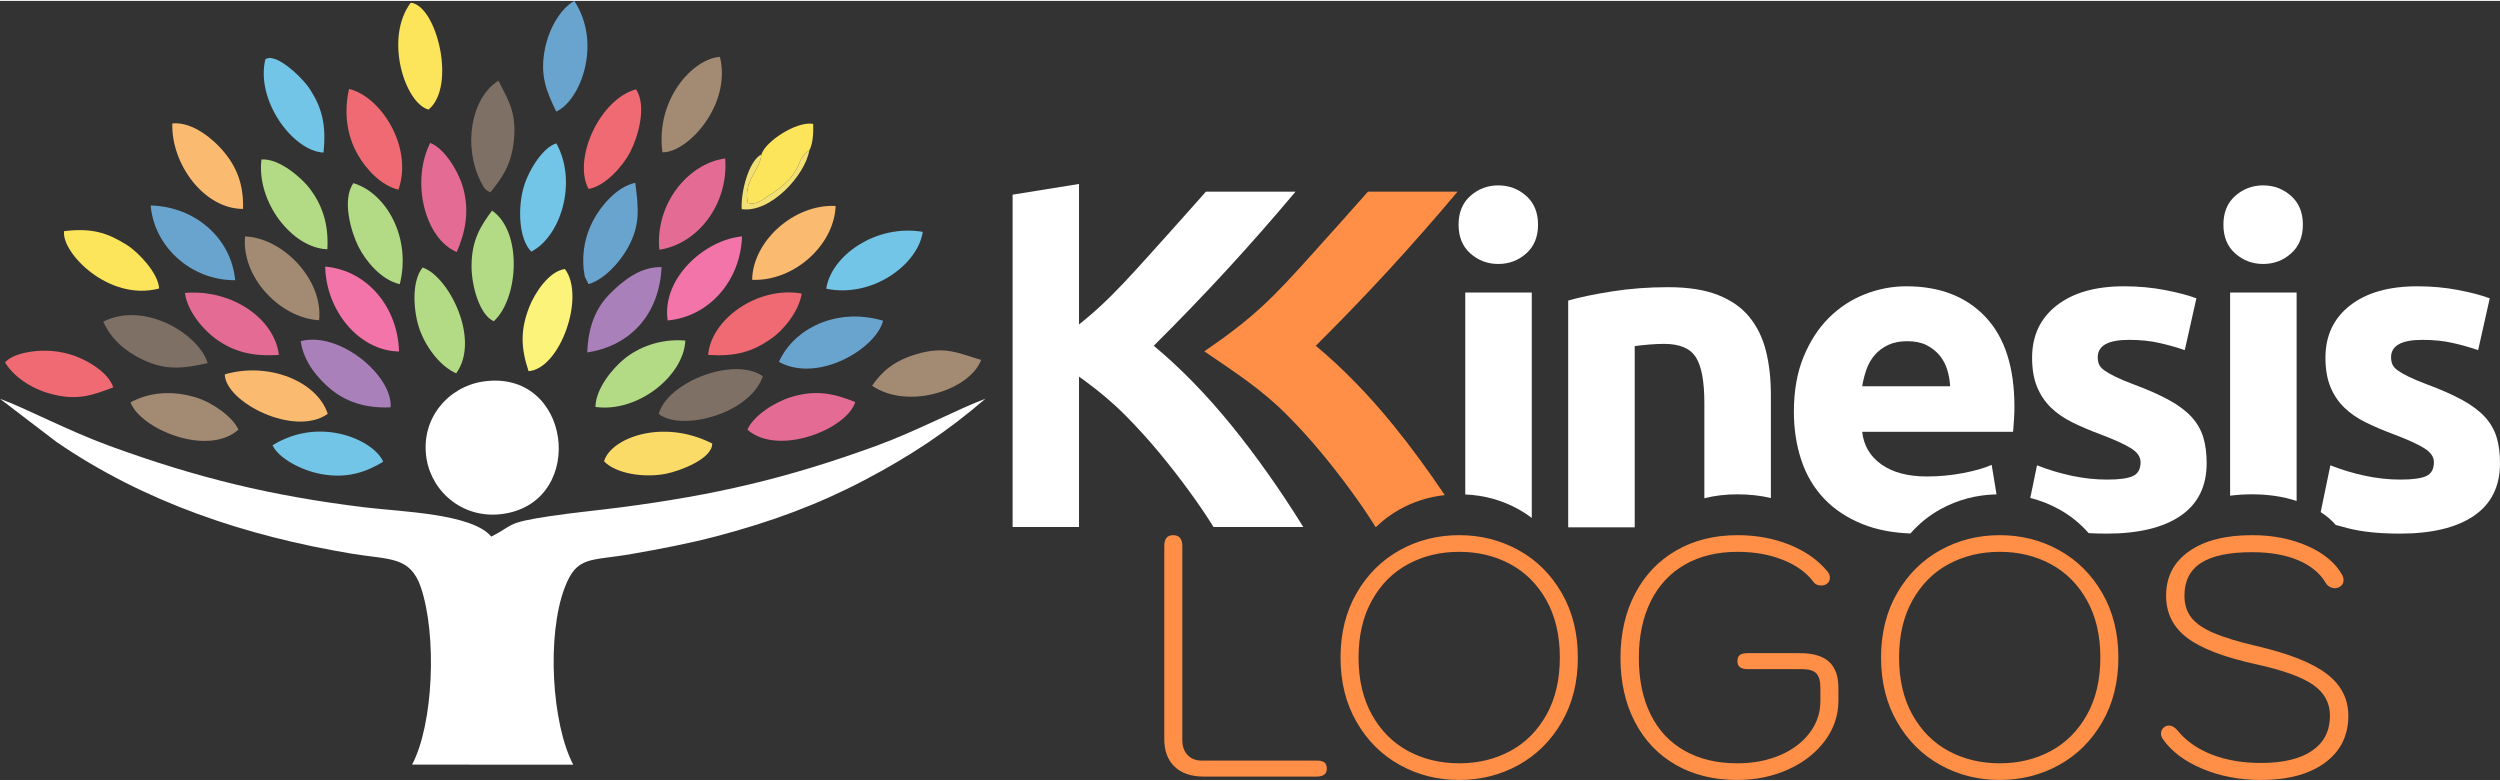 <?xml version="1.0" encoding="UTF-8"?>
<!DOCTYPE svg PUBLIC "-//W3C//DTD SVG 1.1//EN" "http://www.w3.org/Graphics/SVG/1.1/DTD/svg11.dtd">
<!-- Creator: CorelDRAW 2021 (64-Bit) -->
<svg xmlns="http://www.w3.org/2000/svg" xml:space="preserve" width="413px" height="129px" version="1.1" style="shape-rendering:geometricPrecision; text-rendering:geometricPrecision; image-rendering:optimizeQuality; fill-rule:evenodd; clip-rule:evenodd"
viewBox="0 0 2797.22 871.68"
 xmlns:xlink="http://www.w3.org/1999/xlink"
 xmlns:xodm="http://www.corel.com/coreldraw/odm/2003">
 <rect x="0" y="0" width="2797.22" height="871.68" fill="#333333" stroke="none"/>
 <defs>
  <style type="text/css">
   <![CDATA[
    .fil12 {fill:#69A4CF}
    .fil11 {fill:#72C5E6}
    .fil9 {fill:#7F7065}
    .fil6 {fill:#A38A73}
    .fil10 {fill:#AA80BB}
    .fil4 {fill:#B3DA84}
    .fil7 {fill:#E36B94}
    .fil8 {fill:#EF6A72}
    .fil14 {fill:#F274A8}
    .fil16 {fill:#F3E074}
    .fil5 {fill:#FABB70}
    .fil3 {fill:#FADB67}
    .fil15 {fill:#FBF37A}
    .fil13 {fill:#FCE55A}
    .fil0 {fill:#FF8F46}
    .fil1 {fill:white}
    .fil17 {fill:#FF8F46;fill-rule:nonzero}
    .fil2 {fill:white;fill-rule:nonzero}
   ]]>
  </style>
 </defs>
 <g id="Livello_x0020_1">
  <path class="fil0" d="M1539.11 588.63c-7.58,-12.19 -16.52,-25.46 -26.9,-39.62 -10.28,-14.17 -21.38,-28.43 -33.29,-42.87 -11.91,-14.43 -24.46,-28.24 -37.45,-41.41 -29.84,-30.26 -59.26,-48.86 -93.95,-72.64 55.61,-38.14 75.64,-58.68 121.03,-109.19 22.47,-24.9 43.13,-48.09 62.07,-69.48l100.25 0c-25.53,30.41 -51.25,59.64 -77.05,87.71 -25.81,28.06 -53.06,56.31 -81.58,84.73 30.05,25 59.01,54.78 86.9,89.06 19.67,24.26 38.8,50.26 57.39,78.02 -17.91,1.96 -34.67,7.25 -50.24,15.87 -9.85,5.45 -18.73,12.06 -26.65,19.82l-0.53 0z"/>
  <g id="_1907761831632">
   <polygon class="fil1" points="1133.01,588.62 1133.01,216.79 1207.29,204.82 1207.29,588.62 "/>
   <path class="fil1" d="M1357.81 588.63c-7.58,-12.19 -16.51,-25.46 -26.89,-39.62 -10.29,-14.17 -21.39,-28.43 -33.3,-42.87 -11.91,-14.43 -24.45,-28.24 -37.45,-41.41 -29.84,-30.26 -59.27,-48.86 -93.95,-72.64 55.62,-38.14 75.63,-58.68 121.02,-109.19 22.47,-24.9 43.14,-48.09 62.09,-69.48l100.25 0c-25.54,30.41 -51.26,59.64 -77.06,87.71 -25.81,28.06 -53.06,56.31 -81.58,84.73 30.05,25 59.02,54.78 86.9,89.06 27.89,34.38 54.68,72.28 80.4,113.71l-100.43 0z"/>
   <path class="fil2" d="M2685.83 535.59c13.66,0 23.31,-1.32 28.98,-3.99 5.65,-2.67 8.48,-7.83 8.48,-15.49 0,-5.99 -3.66,-11.24 -10.99,-15.72 -7.32,-4.51 -18.48,-9.58 -33.46,-15.25 -11.66,-4.32 -22.23,-8.82 -31.72,-13.49 -9.5,-4.65 -17.56,-10.23 -24.22,-16.72 -6.67,-6.5 -11.83,-14.24 -15.49,-23.23 -3.67,-8.99 -5.5,-19.82 -5.5,-32.47 0,-24.64 9.16,-44.12 27.48,-58.45 18.31,-14.31 43.45,-21.47 75.42,-21.47 15.99,0 31.31,1.41 45.96,4.24 14.65,2.83 26.3,5.91 34.96,9.25l-12.98 57.94c-8.66,-3 -18.07,-5.66 -28.23,-7.99 -10.15,-2.34 -21.56,-3.5 -34.22,-3.5 -23.31,0 -34.96,6.49 -34.96,19.48 0,3 0.5,5.66 1.5,7.99 1,2.33 3,4.58 6,6.74 2.99,2.17 7.07,4.5 12.23,7 5.16,2.58 11.74,5.33 19.74,8.32 16.31,6.08 29.8,11.99 40.45,17.9 10.66,5.83 19.06,12.24 25.23,18.98 6.16,6.83 10.49,14.41 12.99,22.73 2.49,8.32 3.74,17.9 3.74,28.89 0,25.89 -9.73,45.54 -29.22,58.86 -19.48,13.24 -47.04,19.9 -82.67,19.9 -23.31,0 -42.71,-2 -58.19,-6 -5.08,-1.31 -9.64,-2.55 -13.7,-3.71 -4.57,-5.29 -10.18,-10.07 -16.85,-14.33l10.82 -52.38c12.65,4.99 25.64,8.9 38.95,11.73 13.33,2.83 26.48,4.24 39.47,4.24z"/>
   <path class="fil2" d="M2576.66 250.38c0,13.65 -4.41,24.39 -13.24,32.21 -8.82,7.82 -19.23,11.74 -31.21,11.74 -12,0 -22.4,-3.92 -31.23,-11.74 -8.82,-7.82 -13.23,-18.56 -13.23,-32.21 0,-13.66 4.41,-24.4 13.23,-32.22 8.83,-7.83 19.23,-11.74 31.23,-11.74 11.98,0 22.39,3.91 31.21,11.74 8.83,7.82 13.24,18.56 13.24,32.22z"/>
   <path class="fil2" d="M2495.24 553.62l0 -227.32 74.42 0 0 233.2c-15.11,-4.95 -31.71,-7.43 -49.8,-7.43 -8.75,0 -16.96,0.52 -24.62,1.55z"/>
   <path class="fil2" d="M2357.6 535.59c13.66,0 23.31,-1.32 28.97,-3.99 5.66,-2.67 8.49,-7.83 8.49,-15.49 0,-5.99 -3.66,-11.24 -10.99,-15.72 -7.32,-4.51 -18.48,-9.58 -33.46,-15.25 -11.66,-4.32 -22.23,-8.82 -31.72,-13.49 -9.49,-4.65 -17.57,-10.23 -24.23,-16.72 -6.66,-6.5 -11.82,-14.24 -15.48,-23.23 -3.67,-8.99 -5.5,-19.82 -5.5,-32.47 0,-24.64 9.16,-44.12 27.47,-58.45 18.32,-14.31 43.46,-21.47 75.43,-21.47 15.99,0 31.3,1.41 45.96,4.24 14.65,2.83 26.3,5.91 34.97,9.25l-13 57.94c-8.65,-3 -18.06,-5.66 -28.22,-7.99 -10.15,-2.34 -21.56,-3.5 -34.22,-3.5 -23.3,0 -34.96,6.49 -34.96,19.48 0,3 0.5,5.66 1.5,7.99 1,2.33 3,4.58 5.99,6.74 3,2.17 7.08,4.5 12.24,7 5.16,2.58 11.74,5.33 19.73,8.32 16.32,6.08 29.81,11.99 40.46,17.9 10.66,5.83 19.06,12.24 25.23,18.98 6.16,6.83 10.48,14.41 12.99,22.73 2.49,8.32 3.74,17.9 3.74,28.89 0,25.89 -9.74,45.54 -29.22,58.86 -19.48,13.24 -47.04,19.9 -82.67,19.9 -7.07,0 -13.78,-0.19 -20.13,-0.55 -9.45,-10.79 -20.5,-19.68 -33.14,-26.68 -10.23,-5.66 -20.96,-9.88 -32.2,-12.67l7.55 -36.52c12.65,4.99 25.64,8.9 38.96,11.73 13.32,2.83 26.47,4.24 39.46,4.24z"/>
   <path class="fil2" d="M2182 431.2c-0.34,-6.33 -1.42,-12.49 -3.25,-18.49 -1.83,-5.99 -4.66,-11.32 -8.49,-15.98 -3.83,-4.66 -8.66,-8.49 -14.49,-11.49 -5.83,-2.99 -13.08,-4.49 -21.73,-4.49 -8.32,0 -15.49,1.42 -21.48,4.25 -5.99,2.82 -10.98,6.57 -14.98,11.23 -4,4.66 -7.08,10.08 -9.25,16.23 -2.16,6.17 -3.74,12.41 -4.74,18.74l98.41 0zm-174.84 28.47c0,-23.31 3.58,-43.71 10.74,-61.19 7.17,-17.48 16.57,-32.05 28.23,-43.71 11.65,-11.65 25.05,-20.48 40.2,-26.47 15.16,-6 30.73,-8.99 46.71,-8.99 37.3,0 66.77,11.4 88.42,34.21 21.64,22.82 32.46,56.37 32.46,100.65 0,4.34 -0.16,9.08 -0.5,14.24 -0.33,5.16 -0.66,9.74 -1,13.74l-168.83 0c1.66,15.32 8.82,27.47 21.48,36.46 12.65,8.99 29.63,13.49 50.95,13.49 13.65,0 27.06,-1.25 40.21,-3.75 13.15,-2.5 23.89,-5.57 32.22,-9.24l5.45 33c-22.73,0.52 -43.67,6.09 -62.84,16.7 -12.79,7.09 -23.95,16.11 -33.48,27.07 -20.13,-0.75 -37.88,-4.18 -53.24,-10.33 -17.48,-7 -31.97,-16.57 -43.46,-28.73 -11.49,-12.15 -19.98,-26.55 -25.47,-43.2 -5.5,-16.65 -8.25,-34.63 -8.25,-53.95z"/>
   <path class="fil2" d="M1754.63 335.29c12.65,-3.66 28.98,-7.08 48.96,-10.23 19.98,-3.17 40.96,-4.75 62.94,-4.75 22.31,0 40.87,2.91 55.69,8.74 14.82,5.82 26.56,14.07 35.21,24.72 8.66,10.66 14.83,23.31 18.49,37.97 3.66,14.65 5.49,30.97 5.49,48.95l0 115.51c-11.79,-2.75 -24.27,-4.13 -37.41,-4.13 -13.12,0 -25.46,1.47 -37.02,4.4l0 -106.79c0,-23.97 -3.16,-40.96 -9.49,-50.95 -6.32,-9.99 -18.14,-14.99 -35.46,-14.99 -5.33,0 -10.99,0.26 -16.99,0.75 -5.99,0.51 -11.32,1.08 -15.98,1.75l0 202.8 -74.43 0 0 -253.75z"/>
   <path class="fil2" d="M1720.89 250.38c0,13.65 -4.41,24.39 -13.24,32.21 -8.82,7.82 -19.23,11.74 -31.21,11.74 -12,0 -22.4,-3.92 -31.23,-11.74 -8.82,-7.82 -13.23,-18.56 -13.23,-32.21 0,-13.66 4.41,-24.4 13.23,-32.22 8.83,-7.83 19.23,-11.74 31.23,-11.74 11.98,0 22.39,3.91 31.21,11.74 8.83,7.82 13.24,18.56 13.24,32.22z"/>
   <path class="fil2" d="M1639.47 552.22l0 -225.92 74.42 0 0 252.14c-4.67,-3.53 -9.62,-6.74 -14.83,-9.63 -18.26,-10.11 -38.12,-15.63 -59.59,-16.59z"/>
  </g>
  <path class="fil1" d="M461.09 854.49l180.3 0.1c-23.99,-45.8 -29.94,-144.36 -9.58,-198.02 13.74,-36.21 28.39,-29.57 75.04,-37.77 32.41,-5.69 64.12,-11.69 95.22,-19.9 60.95,-16.1 112.77,-35.19 165.01,-62.62 50.95,-26.76 92.77,-54.36 135.44,-91.12 -28.97,10.56 -76.11,35.92 -122.65,52.87 -99.05,36.08 -179.5,54.86 -285.58,68.65 -26.08,3.38 -52.25,5.84 -78.56,9.75 -51.65,7.69 -39.93,10.01 -66.11,22.91 -21.2,-25.77 -101.08,-27.76 -141.35,-32.68 -105.12,-12.83 -187.78,-33.09 -285.4,-68.64 -46.46,-16.92 -96.37,-43.37 -122.87,-52.8l63.32 48.33c98.33,67.36 211.13,105.1 330.69,125.01 41.73,6.95 65.06,2.41 76.98,37.88 17.98,53.51 14.06,152.65 -9.9,198.05z"/>
  <path class="fil1" d="M539.85 425.99c-37.9,5.86 -70.13,41.27 -62.52,86.69 6.29,37.48 41.96,68.44 87.37,61.01 92.66,-15.16 74.57,-163.1 -24.85,-147.7z"/>
  <g id="_1907761836960">
   <path class="fil3" d="M675.85 515.16c13.65,14.07 45.11,18.67 69.39,13.88 15.93,-3.15 51.92,-16.84 51.64,-33.8 -55.79,-28.47 -113.68,-5.95 -121.03,19.92z"/>
   <path class="fil4" d="M510.44 416.7c27.51,-38.08 -8.51,-108.74 -37.59,-118.4 -13.24,16.3 -10.14,51.64 -2.68,71.08 7.99,20.81 23.84,40.25 40.27,47.32z"/>
   <path class="fil5" d="M251.49 417.89c0.7,31.06 78,70.56 115.22,44.14 -11.84,-36.5 -66.43,-58.51 -115.22,-44.14z"/>
   <path class="fil6" d="M357.04 357.28c4.83,-45.67 -41.04,-92.34 -82.84,-93.74 -4.23,46.41 40,91.48 82.84,93.74z"/>
   <path class="fil7" d="M836.23 479.75c34.7,30.37 111.57,-0.75 120.7,-30.89 -23.03,-9.4 -43.74,-14.21 -71.79,-5.6 -19.5,5.99 -42.45,21.47 -48.91,36.49z"/>
   <path class="fil8" d="M658.59 210.4c18.92,-3.2 38.61,-26.11 46.25,-40.78 8.75,-16.79 19.38,-51.53 6.83,-70.7 -41.38,11.35 -70.98,79.04 -53.08,111.48z"/>
   <path class="fil6" d="M146 449.18c11.06,29.65 86.04,61.31 120.74,30.57 -5.78,-13.77 -28.55,-30.32 -47.55,-36.07 -26.24,-7.94 -51.17,-6.2 -73.19,5.5z"/>
   <path class="fil9" d="M737.02 462.03c24.09,19.85 101.43,1.12 116.54,-42.05 -32.16,-22.63 -106.44,6.33 -116.54,42.05z"/>
   <path class="fil10" d="M437.05 454.7c2.55,-35.05 -57.08,-85.49 -100.59,-73.98 3.43,24.15 20.04,42.32 33.59,53.68 16.18,13.54 38.63,21.81 67,20.3z"/>
   <path class="fil4" d="M447.3 316.91c13.19,-52.16 -15.26,-102.03 -51.84,-112.99 -13.37,18.55 -2.39,55.11 5.53,70.89 8.4,16.76 25.97,37.59 46.31,42.1z"/>
   <path class="fil4" d="M666.22 454.31c47.33,6.68 98.85,-34.8 100.6,-74.28 -28.8,-2.32 -52.62,7.81 -68.08,20.31 -13.31,10.77 -32.18,33.41 -32.52,53.97z"/>
   <path class="fil9" d="M115.55 358.89c8.39,19.01 24.4,33.23 44.19,42.56 26.28,12.37 45.63,9.82 72.58,3.83 -9.46,-31.97 -70.21,-69.91 -116.77,-46.39z"/>
   <path class="fil9" d="M548.63 214.3c12.03,-15.2 23.25,-29.28 26.29,-57.65 3.49,-32.62 -6.94,-46.54 -17.26,-67.4 -30.97,19.53 -39.59,73.56 -19.8,112.83 3.87,7.67 4.93,9.4 10.77,12.22z"/>
   <path class="fil11" d="M304.94 497.22c6.54,14.2 31.61,27.95 54.19,32.14 29.39,5.47 50.67,-2.25 69.61,-13.76 -9.47,-23.04 -69.41,-52.09 -123.8,-18.38z"/>
   <path class="fil4" d="M366.27 277.89c1.74,-28.73 -6.2,-50.06 -19.66,-67.94 -8.29,-11.01 -33.94,-34.13 -54.08,-32.52 -5.73,47.93 34.68,99.24 73.74,100.46z"/>
   <path class="fil8" d="M5.69 404.48c9.25,15.55 28.33,28.78 49.73,34.8 30.96,8.72 48,1.79 71.34,-6.83 -5.51,-17.4 -31.31,-32.52 -51,-37.7 -12,-3.15 -25.11,-4.25 -38.11,-2.66 -9.99,1.21 -25.15,4.4 -31.96,12.39z"/>
   <path class="fil11" d="M594.47 280.52c32.91,-16.87 51.96,-77.68 28.07,-121.12 -14.25,3.92 -30.52,28.54 -36.49,48.6 -6.69,22.52 -6.02,58 8.42,72.52z"/>
   <path class="fil12" d="M658.59 316.96c18.46,-5.91 35.21,-24.95 44.1,-41.13 13.82,-25.18 11.83,-43.63 8.1,-72.28 -20.56,4.28 -38.57,25.89 -47.17,42.3 -8.78,16.78 -12.4,34.69 -10.62,54.12 0.11,1.29 1.22,8.19 1.44,8.89l4.15 8.1z"/>
   <path class="fil8" d="M792.34 396.13c30.98,1.92 49.2,-3.52 70.04,-17.82 13.61,-9.33 31.22,-29.95 34.7,-50.88 -49.72,-8.73 -101.68,29.16 -104.74,68.7z"/>
   <path class="fil8" d="M445.82 211.2c16.81,-48.32 -20.35,-104.66 -55.27,-112.66 -6.03,26.53 -2.33,52.22 9.59,73.15 9.33,16.37 25.9,34.75 45.68,39.51z"/>
   <path class="fil12" d="M622.33 123.82c27.34,-12.37 51.53,-76.33 20.22,-123.82 -15.33,8.73 -28.06,30.43 -32.65,52.76 -6.46,31.36 2.05,49.04 12.43,71.06z"/>
   <path class="fil13" d="M479.48 121.59c31.62,-25.9 8.97,-116.68 -19.89,-119.58 -29.99,40 -6.35,112.67 19.89,119.58z"/>
   <path class="fil5" d="M841.58 312.08c46.54,1.87 91.72,-38.53 93.41,-82.63 -46.75,-2.35 -92.83,39.57 -93.41,82.63z"/>
   <path class="fil11" d="M924.48 322.02c51.44,10.66 102.66,-26.94 107.97,-63.62 -52.79,-8.94 -102.67,27.04 -107.97,63.62z"/>
   <path class="fil5" d="M271.93 232.75c0.91,-29.06 -8.32,-48.57 -22.44,-65.1 -9.78,-11.43 -33.05,-32.78 -56.69,-30.58 -1.37,45.82 35.82,95.76 79.13,95.68z"/>
   <path class="fil11" d="M296.96 65.19c-11.22,45.57 30.23,102.62 65.01,104.54 3.23,-30.92 -1.63,-49.78 -15.05,-70.73 -7.72,-12.05 -28.91,-31.78 -41.14,-34.52 -2.44,-0.54 -4.51,-1.41 -8.82,0.71z"/>
   <path class="fil6" d="M741.16 169.38c27.87,0.77 77.61,-52.64 64.35,-106.79 -29.65,2.03 -72.12,46.53 -64.35,106.79z"/>
   <path class="fil10" d="M657.07 393.31c48.82,-7.42 80.8,-43.23 83.14,-95.46 -23.64,-0.53 -42.46,14.62 -57.22,29.25 -16.35,16.22 -24.83,36.99 -25.92,66.21z"/>
   <path class="fil14" d="M747.03 357.54c46.35,-4.23 81.58,-44.38 83.21,-94.04 -41.43,3.78 -90.07,46.64 -83.21,94.04z"/>
   <path class="fil6" d="M975.78 430.55c40.27,27.7 109.62,4.66 122,-28.86 -25.65,-7.5 -40.31,-16 -72.4,-6.43 -25.67,7.66 -38.7,19.54 -49.6,35.29z"/>
   <path class="fil12" d="M263.11 312.51c-4.23,-46.8 -44.62,-82.35 -94.5,-83.61 3.91,46.59 45.61,83.94 94.5,83.61z"/>
   <path class="fil13" d="M178.02 321.8c-0.76,-16.96 -23.02,-40.54 -36.04,-48.7 -21.5,-13.47 -38.53,-19.3 -70.29,-15.49 -3.22,23.49 49.3,79.06 106.33,64.19z"/>
   <path class="fil7" d="M737.74 278.42c42.9,-6.46 77.56,-50.8 73.69,-102.15 -41.6,5.55 -78.61,51.09 -73.69,102.15z"/>
   <path class="fil14" d="M446.48 392.28c-1.43,-49.84 -35.74,-90.85 -82.58,-94.99 0.76,48.25 36.96,94.16 82.58,94.99z"/>
   <path class="fil12" d="M871.56 403.88c43.86,24.23 108.8,-14.98 116.5,-46.03 -52.28,-15.52 -100.21,9.21 -116.5,46.03z"/>
   <path class="fil15" d="M591.4 414.26c35.23,-2.4 63.99,-83.66 40.66,-114.28 -18.02,2.48 -33.85,27.14 -39.86,42.45 -10.23,26.07 -9.32,46.32 -0.8,71.83z"/>
   <path class="fil4" d="M552.46 358.44c27.86,-25.25 32.43,-100.39 -1.92,-123.79 -12.12,16.42 -22.72,32 -22.94,61.36 -0.16,23.01 9.03,55.35 24.86,62.43z"/>
   <path class="fil7" d="M312.05 396.03c-4.91,-40.34 -52.25,-73.73 -105.17,-69.29 3.16,22.25 22.29,42.69 35.28,51.95 19.36,13.8 40.42,19.46 69.89,17.34z"/>
   <path class="fil7" d="M511.04 280.99c9.41,-21.46 14.6,-45.52 7.06,-72.1 -5.71,-20.1 -22.08,-44.84 -36.8,-49.93 -21.74,43.5 -5.93,107.02 29.74,122.03z"/>
   <path class="fil13" d="M852.03 171.69c-1.82,18.41 -20.86,29.97 -15.26,54.34 6.38,1.73 10.92,-0.2 16.55,-3.52l4.85 -3.38c44.5,-27.41 29.75,-41.8 47.36,-51.83 3.58,-6.44 4.81,-17.8 4.3,-29.76 -19.35,-3.18 -54.04,20.51 -57.8,34.15z"/>
   <path class="fil16" d="M852.03 171.69c-14.32,7.06 -23.35,42.47 -22.13,61.31 32.11,4.59 70.81,-37.76 75.63,-65.7 -17.61,10.03 -2.86,24.42 -47.36,51.83l-4.85 3.38c-5.63,3.32 -10.17,5.25 -16.55,3.52 -5.6,-24.37 13.44,-35.93 15.26,-54.34z"/>
  </g>
  <path class="fil17" d="M1346.84 867.88c-13.95,0 -24.79,-3.68 -32.53,-11.04 -7.73,-7.35 -11.6,-17.62 -11.6,-30.81l0 -216.08c0,-8.11 3.3,-12.17 9.89,-12.17 6.84,0 10.27,4.06 10.27,12.17l0 217.22c0,6.85 1.96,12.36 5.9,16.55 3.93,4.18 9.19,6.28 15.78,6.28l128.59 0c4.05,0 6.97,0.69 8.74,2.08 1.78,1.4 2.67,3.75 2.67,7.04 0,5.84 -3.81,8.76 -11.41,8.76l-126.3 0zm285.83 3.8c-24.09,0 -46.22,-5.59 -66.38,-16.74 -20.15,-11.16 -36.27,-27.13 -48.31,-47.93 -12.04,-20.8 -18.07,-44.89 -18.07,-72.28 0,-27.39 6.03,-51.48 18.07,-72.28 12.04,-20.79 28.16,-36.77 48.31,-47.93 20.16,-11.16 42.29,-16.74 66.38,-16.74 24.1,0 46.22,5.58 66.39,16.74 20.16,11.16 36.26,27.14 48.31,47.93 12.05,20.8 18.07,44.89 18.07,72.28 0,27.39 -6.02,51.48 -18.07,72.28 -12.05,20.8 -28.15,36.77 -48.31,47.93 -20.17,11.15 -42.29,16.74 -66.39,16.74zm0 -18.64c21.06,0 40.07,-4.57 57.07,-13.69 16.99,-9.14 30.49,-22.64 40.51,-40.52 10.01,-17.88 15.03,-39.25 15.03,-64.1 0,-24.85 -5.02,-46.22 -15.03,-64.1 -10.02,-17.88 -23.52,-31.39 -40.51,-40.51 -17,-9.13 -36.01,-13.7 -57.07,-13.7 -21.04,0 -40.07,4.57 -57.06,13.7 -16.99,9.12 -30.49,22.63 -40.51,40.51 -10.02,17.88 -15.03,39.25 -15.03,64.1 0,24.85 5.01,46.22 15.03,64.1 10.02,17.88 23.52,31.38 40.51,40.52 16.99,9.12 36.02,13.69 57.06,13.69zm310.95 18.64c-26.12,0 -49.01,-5.64 -68.66,-16.93 -19.66,-11.29 -34.88,-27.26 -45.65,-47.93 -10.78,-20.67 -16.17,-44.58 -16.17,-71.71 0,-27.14 5.45,-51.1 16.36,-71.9 10.9,-20.79 26.24,-36.9 46.02,-48.31 19.79,-11.41 42.61,-17.12 68.48,-17.12 21.3,0 40.83,3.62 58.59,10.84 17.74,7.23 31.82,17.18 42.22,29.86 1.77,2.03 2.66,4.31 2.66,6.86 0,3.04 -1.14,5.32 -3.42,6.84 -1.52,1.26 -3.68,1.9 -6.47,1.9 -3.81,0 -6.59,-1.27 -8.36,-3.8 -7.87,-10.65 -19.35,-18.96 -34.44,-24.92 -15.09,-5.96 -32.01,-8.94 -50.78,-8.94 -22.57,0 -42.16,4.76 -58.78,14.27 -16.6,9.5 -29.35,23.2 -38.23,41.08 -8.87,17.88 -13.31,38.99 -13.31,63.34 0,24.34 4.37,45.4 13.13,63.15 8.75,17.75 21.42,31.31 38.04,40.7 16.61,9.38 36.2,14.08 58.77,14.08 17.75,0 33.67,-2.98 47.74,-8.94 14.07,-5.96 25.17,-14.27 33.29,-24.92 8.11,-10.65 12.17,-22.57 12.17,-35.75l0 -14.46c0,-7.87 -1.52,-13.38 -4.57,-16.55 -3.03,-3.17 -8.36,-4.76 -15.97,-4.76l-60.86 0c-7.62,0 -11.42,-2.91 -11.42,-8.75 0,-3.29 0.89,-5.64 2.66,-7.04 1.78,-1.39 4.69,-2.08 8.76,-2.08l58.58 0c14.45,0 25.23,3.16 32.33,9.5 7.1,6.35 10.65,16.11 10.65,29.3l0 14.45c0,16.24 -5.01,31.13 -15.03,44.7 -10.02,13.57 -23.71,24.28 -41.08,32.14 -17.37,7.87 -36.46,11.8 -57.25,11.8zm293.82 0c-24.09,0 -46.22,-5.59 -66.38,-16.74 -20.15,-11.16 -36.26,-27.13 -48.31,-47.93 -12.04,-20.8 -18.07,-44.89 -18.07,-72.28 0,-27.39 6.03,-51.48 18.07,-72.28 12.05,-20.79 28.16,-36.77 48.31,-47.93 20.16,-11.16 42.29,-16.74 66.38,-16.74 24.1,0 46.22,5.58 66.39,16.74 20.16,11.16 36.26,27.14 48.31,47.93 12.05,20.8 18.07,44.89 18.07,72.28 0,27.39 -6.02,51.48 -18.07,72.28 -12.05,20.8 -28.15,36.77 -48.31,47.93 -20.17,11.15 -42.29,16.74 -66.39,16.74zm0 -18.64c21.06,0 40.07,-4.57 57.07,-13.69 16.99,-9.14 30.49,-22.64 40.51,-40.52 10.02,-17.88 15.03,-39.25 15.03,-64.1 0,-24.85 -5.01,-46.22 -15.03,-64.1 -10.02,-17.88 -23.52,-31.39 -40.51,-40.51 -17,-9.13 -36.01,-13.7 -57.07,-13.7 -21.04,0 -40.07,4.57 -57.06,13.7 -16.99,9.12 -30.49,22.63 -40.51,40.51 -10.02,17.88 -15.02,39.25 -15.02,64.1 0,24.85 5,46.22 15.02,64.1 10.02,17.88 23.52,31.38 40.51,40.52 16.99,9.12 36.02,13.69 57.06,13.69zm292.31 18.64c-23.84,0 -45.71,-4.19 -65.62,-12.56 -19.91,-8.36 -34.68,-19.53 -44.32,-33.47 -1.26,-2.03 -1.9,-3.94 -1.9,-5.71 0,-3.55 1.52,-6.21 4.56,-7.99 1.02,-0.76 2.42,-1.14 4.18,-1.14 3.56,0 6.86,1.9 9.9,5.71 9.64,11.66 22.44,20.6 38.42,26.82 15.98,6.21 34.24,9.32 54.78,9.32 24.86,0 43.94,-4.57 57.25,-13.7 13.31,-9.13 19.97,-22.19 19.97,-39.18 0,-14.2 -6.21,-25.68 -18.64,-34.42 -12.42,-8.76 -33.6,-16.43 -63.53,-23.03 -36,-7.86 -61.87,-17.75 -77.6,-29.66 -15.72,-11.93 -23.58,-27.65 -23.58,-47.17 0,-21.05 8.55,-37.6 25.67,-49.65 17.12,-12.05 40.64,-18.07 70.57,-18.07 23.33,0 44.19,4.12 62.57,12.36 18.4,8.25 31.26,19.22 38.62,32.91 0.76,1.52 1.14,3.17 1.14,4.94 0,3.56 -1.65,6.21 -4.95,8 -1.52,0.76 -3.04,1.13 -4.56,1.13 -2.03,0 -3.99,-0.5 -5.9,-1.52 -1.9,-1.01 -3.36,-2.4 -4.37,-4.18 -6.59,-11.16 -16.99,-19.72 -31.2,-25.67 -14.2,-5.97 -31.32,-8.94 -51.35,-8.94 -25.61,0 -44.63,3.99 -57.06,11.97 -12.43,7.99 -18.64,20.23 -18.64,36.72 0,9.63 2.53,17.75 7.6,24.34 5.08,6.59 13.38,12.37 24.92,17.31 11.54,4.95 27.58,9.83 48.12,14.65 36.02,8.36 62.14,18.7 78.37,31 16.23,12.3 24.35,27.96 24.35,46.98 0,22.32 -8.75,39.88 -26.25,52.69 -17.5,12.8 -41.34,19.21 -71.52,19.21z"/>
 </g>
</svg>
